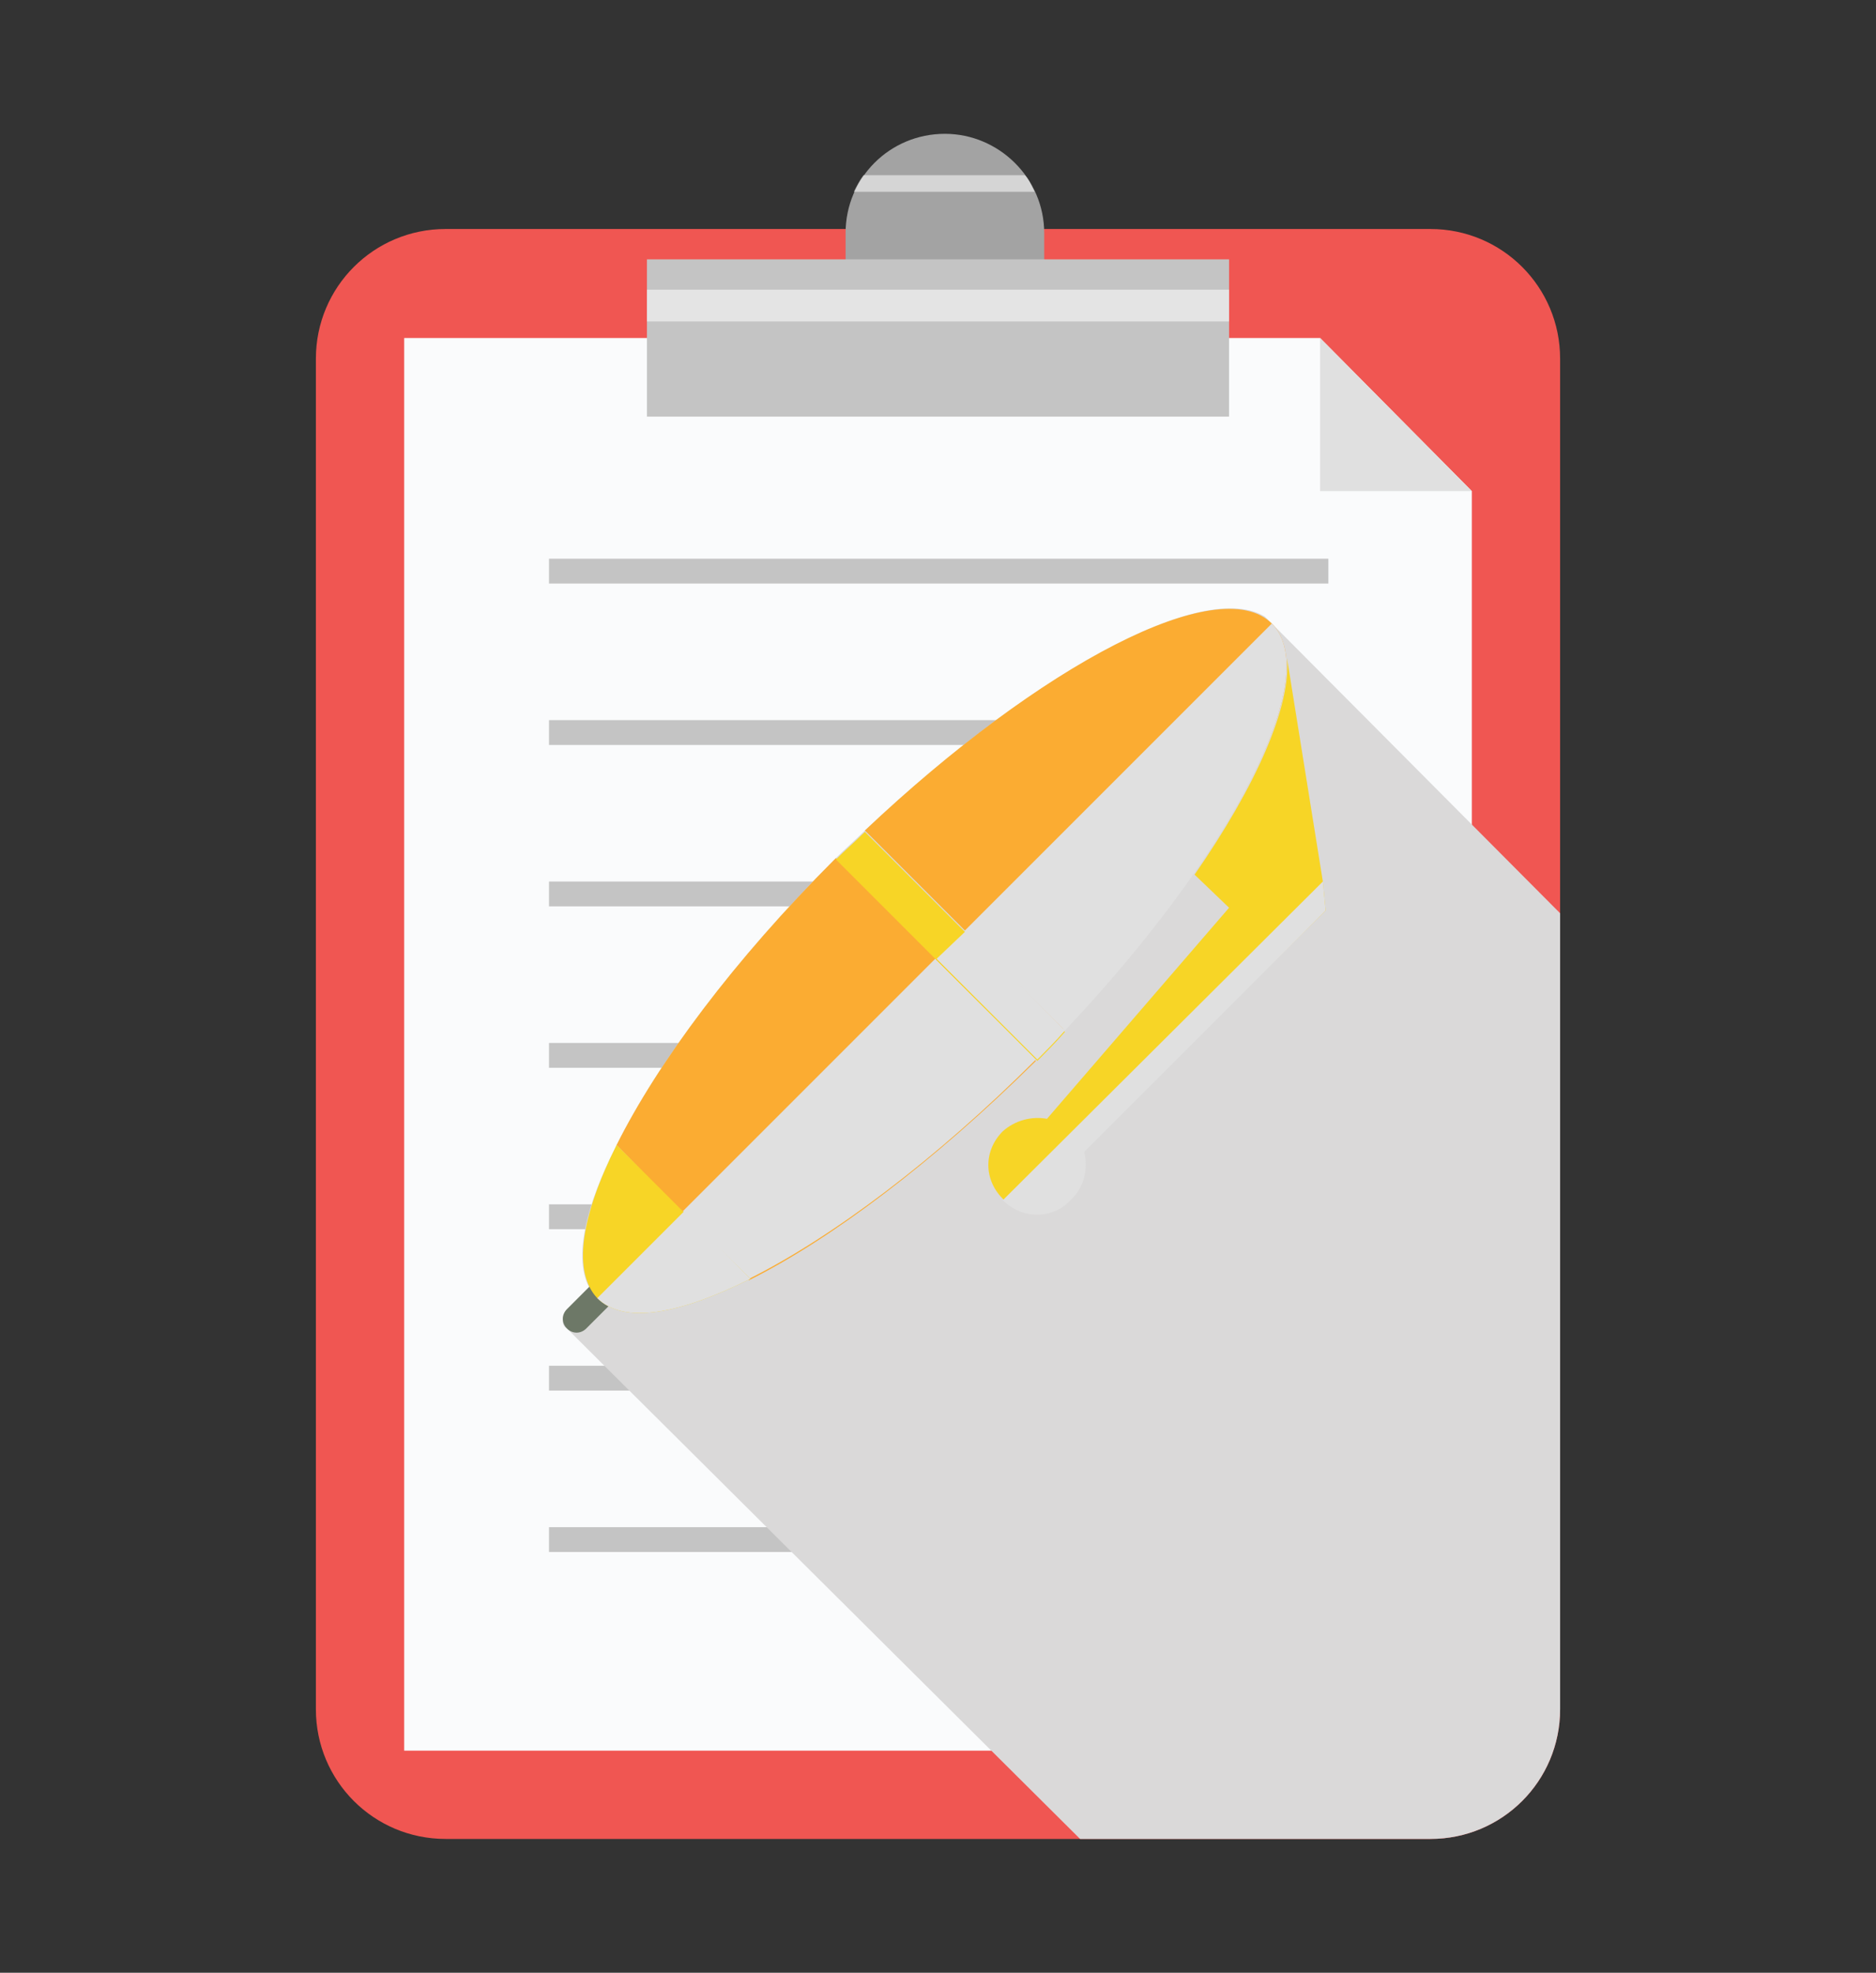 <svg xmlns="http://www.w3.org/2000/svg" xmlns:xlink="http://www.w3.org/1999/xlink" id="Layer_1" x="0px" y="0px" viewBox="0 0 136 143" style="enable-background:new 0 0 136 143;" xml:space="preserve"><rect x="0" y="0" width="136" height="143" fill="#333333" stroke="none"/><style type="text/css">	.st0{fill:#F05652;}	.st1{fill:#FAFBFC;}	.st2{fill:#E0E0E0;}	.st3{fill:#C4C4C4;}	.st4{fill:#A3A3A3;}	.st5{opacity:0.57;fill:#FAFBFB;}	.st6{fill:#DAD9D9;}	.st7{fill:#6D7867;}	.st8{fill:#FBAC32;}	.st9{fill:#F7D526;}</style><g>	<g>		<path class="st0" d="M113.1,123.9c0,5.2-4.2,9.4-9.4,9.4H32.3c-5.2,0-9.4-4.2-9.4-9.4V26c0-5.2,4.2-9.4,9.4-9.4h71.4   c5.2,0,9.4,4.2,9.4,9.4V123.9z"></path>		<g>			<g>				<polygon class="st1" points="95.7,24.5 29.3,24.5 29.3,126.9 106.7,126.9 106.7,35.6     "></polygon>				<polygon class="st2" points="95.7,35.6 106.7,35.6 95.7,24.5     "></polygon>			</g>			<g>				<rect x="39.8" y="40.5" class="st3" width="56.5" height="1.8"></rect>				<rect x="39.8" y="52.2" class="st3" width="56.5" height="1.8"></rect>				<rect x="39.8" y="63.9" class="st3" width="56.5" height="1.8"></rect>				<rect x="39.8" y="75.6" class="st3" width="56.5" height="1.8"></rect>				<rect x="39.8" y="87.3" class="st3" width="56.5" height="1.8"></rect>				<rect x="39.8" y="99" class="st3" width="56.5" height="1.8"></rect>				<rect x="39.8" y="110.7" class="st3" width="56.5" height="1.8"></rect>			</g>		</g>		<g>			<g>				<path class="st4" d="M68.5,9.7c-4,0-7.2,3.2-7.2,7.2v7.7h14.4v-7.7C75.7,12.9,72.4,9.7,68.5,9.7z"></path>				<path class="st5" d="M62.6,12.7c-0.3,0.4-0.5,0.8-0.7,1.2H75c-0.2-0.4-0.4-0.9-0.7-1.2H62.6z"></path>			</g>			<g>				<rect x="46.9" y="18.8" class="st3" width="42.2" height="11.4"></rect>				<rect x="46.9" y="21" class="st5" width="42.2" height="2.3"></rect>			</g>		</g>	</g>	<path class="st6" d="M113.1,123.9V66.2L92.7,45.7l-1-1c-4.4-2.7-16.7,3.9-29,15.5c-0.7,0.7-1.4,1.3-2.1,2c0,0-0.1,0.1-0.1,0.1  C53.2,69.6,47.7,77,44.7,83c-2.3,4.5-3.1,8.2-2,10.3l-1.6,1.6c-0.2,0.2-0.3,0.6-0.3,0.9c0,0.2,0.1,0.4,0.3,0.5l37.2,37h25.4  C108.9,133.3,113.1,129.1,113.1,123.9z"></path>	<g>		<path class="st7" d="M41.1,96.3c-0.4-0.4-0.4-1,0-1.4l2.6-2.6c0.4-0.4,1-0.4,1.4,0c0.4,0.4,0.4,1,0,1.4l-2.6,2.6   C42.1,96.7,41.5,96.7,41.1,96.3z"></path>		<g>			<path class="st8" d="M67.9,69.5l-7.3-7.3c0,0-0.1,0.1-0.1,0.1C53.2,69.6,47.7,77,44.7,83l4.8,4.9l4.8,4.9c6-3,13.4-8.6,20.7-15.8    c0,0,0.1-0.1,0.1-0.1L67.9,69.5z"></path>			<path class="st2" d="M75.1,76.8l-7.3-7.3L49.5,87.8l4.8,4.9C60.3,89.7,67.8,84.1,75.1,76.8C75.1,76.9,75.1,76.8,75.1,76.8z"></path>		</g>		<g>			<path class="st9" d="M49.5,87.8L44.7,83c-2.6,5.2-3.2,9.2-1.4,11.1c1.9,1.9,5.9,1.2,11.1-1.4L49.5,87.8z"></path>			<path class="st2" d="M43.3,94.1c1.9,1.9,5.9,1.2,11.1-1.4l-4.8-4.9L43.3,94.1z"></path>		</g>		<g>			<path class="st8" d="M92.2,45.2c-3.8-3.8-16.7,2.9-29.5,15l7.2,7.2l7.2,7.2C89.3,61.9,96,49,92.2,45.2z"></path>			<path class="st2" d="M77.2,74.7C89.3,61.9,96,49,92.2,45.2L69.9,67.5L77.2,74.7z"></path>		</g>		<g>			<path class="st9" d="M69.9,67.5l-7.2-7.2c-0.7,0.7-1.4,1.3-2.1,2l7.3,7.3l7.3,7.3c0.7-0.7,1.4-1.4,2-2.1L69.9,67.5z"></path>			<path class="st2" d="M67.9,69.5l7.3,7.3c0.7-0.7,1.4-1.4,2-2.1l-7.2-7.2L67.9,69.5z"></path>		</g>		<g>			<path class="st9" d="M96.1,66l-0.2-2.1l-2.6-16.2c0.3,3.5-2.2,9.2-6.7,15.7l2.5,2.4L75.9,81.1c-1.1-0.2-2.3,0.1-3.2,0.9    c-1.4,1.4-1.4,3.5,0,4.9c0,0,0,0,0,0c1.4,1.4,3.6,1.4,4.9,0c0.9-0.9,1.2-2.3,0.9-3.5L96.1,66z"></path>			<path class="st2" d="M78.6,83.5L96.1,66l-0.2-2.1L72.7,87c0,0,0,0,0,0c1.4,1.4,3.6,1.4,4.9,0C78.6,86.1,78.9,84.7,78.6,83.5z"></path>		</g>	</g></g></svg>